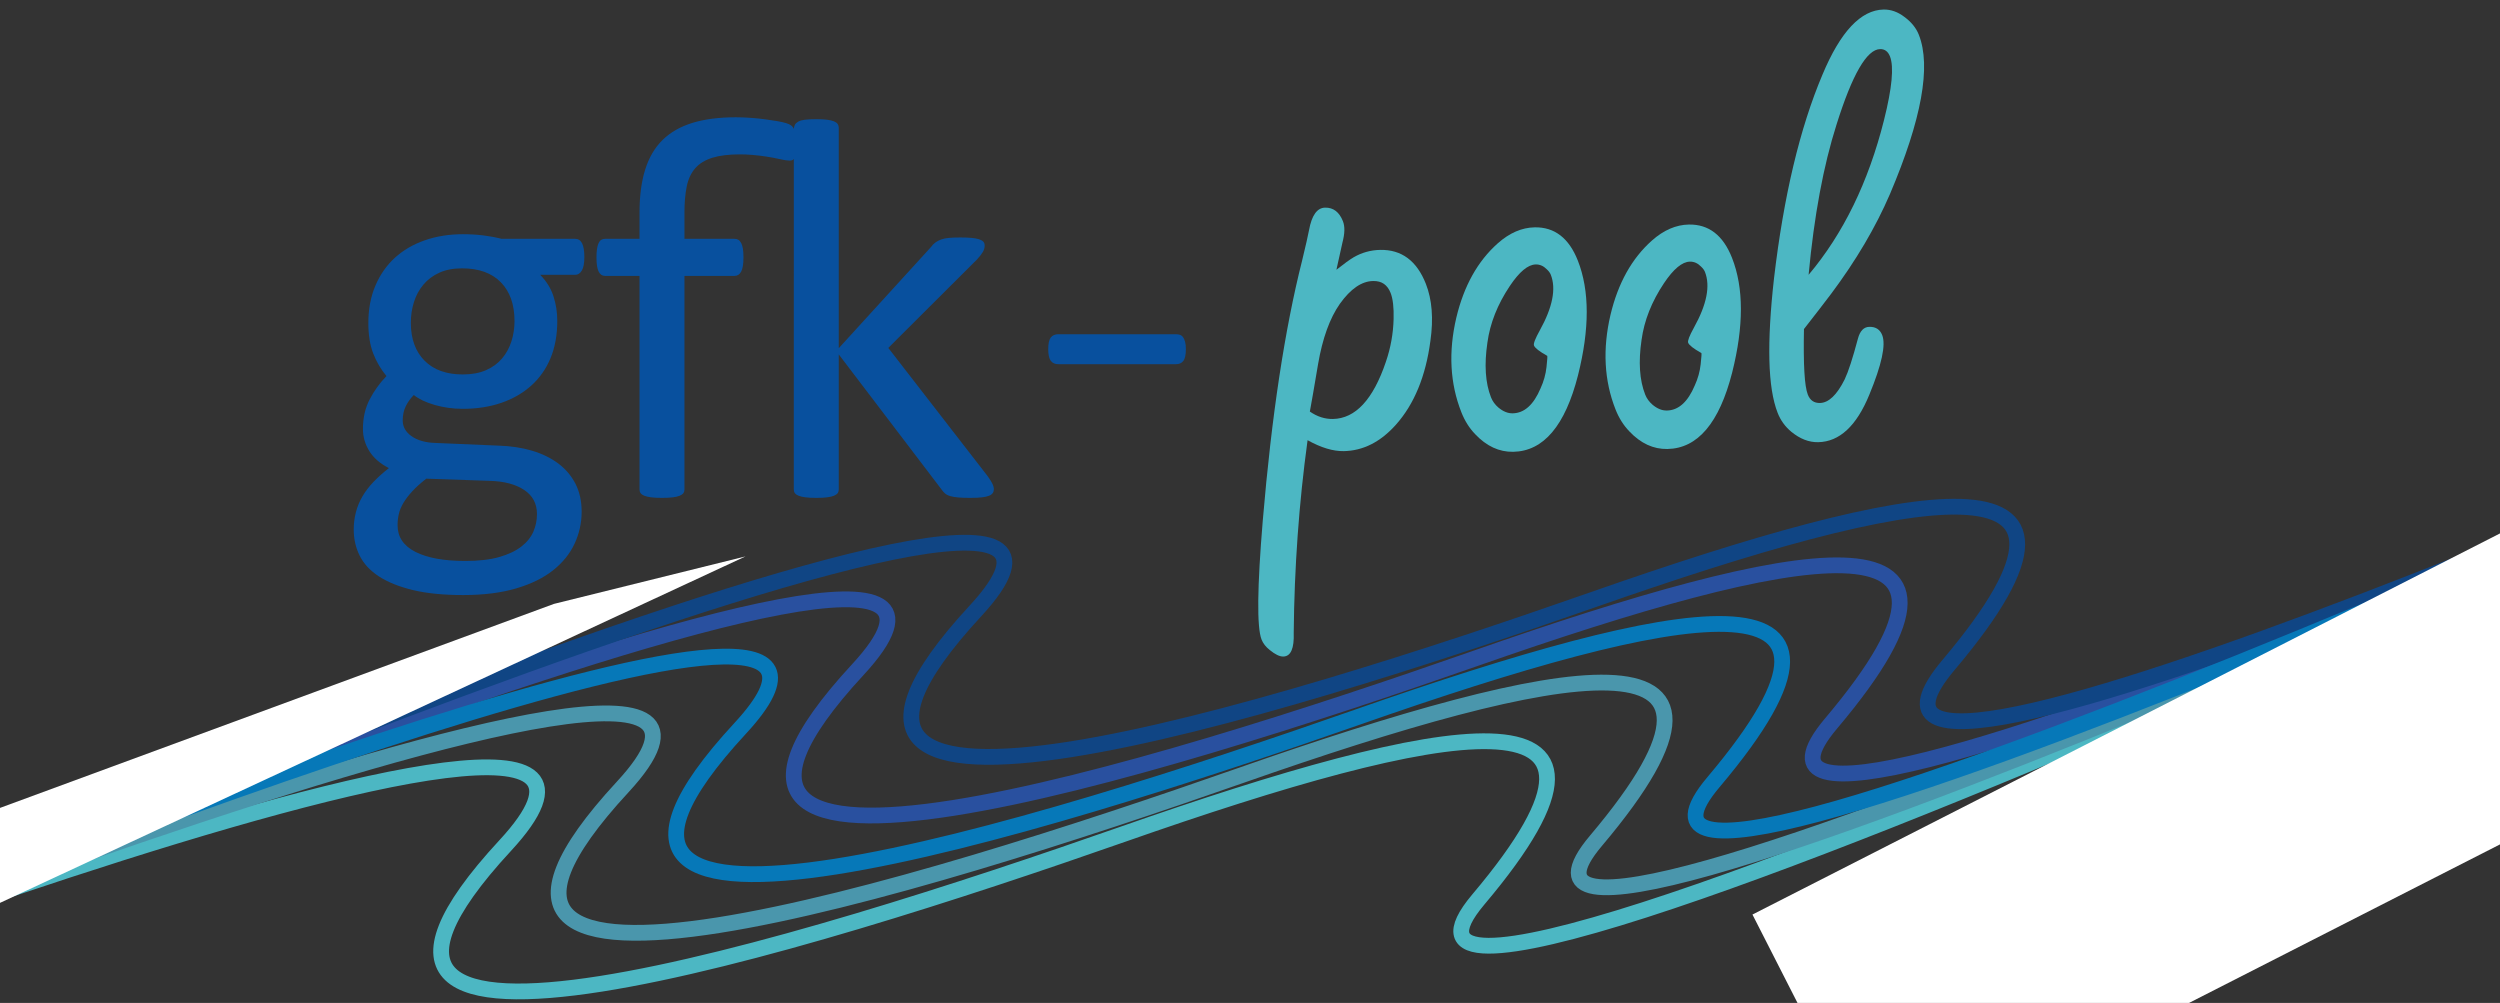 <svg xmlns="http://www.w3.org/2000/svg" xmlns:xlink="http://www.w3.org/1999/xlink" id="Ebene_1" x="0px" y="0px" width="792.667px" height="318px" viewBox="19.445 51.775 792.667 318" xml:space="preserve"><rect x="19.445" y="51.775" width="792.667" height="318" fill="#333333" stroke="none"/><g id="weiss_1_">	<path fill="none" stroke="#29509F" stroke-width="5" stroke-miterlimit="10" d="M-83.215,370.398  c0,0,454.581-192.753,374.622-106.276c-79.964,86.478,95.437,31.592,195.938-3.627c100.533-35.241,172.475-50.168,112.677,20.661  c-59.794,70.827,358.309-118.013,365.563-121.139"></path>	<path fill="none" stroke="#104584" stroke-width="5" stroke-miterlimit="10" d="M-56.402,359.201  c0,0,465.029-200.143,385.078-113.667c-79.967,86.476,95.438,31.592,195.945-3.638c100.51-35.232,172.448-50.154,112.684,20.662  c-59.82,70.838,302.189-90.917,321.023-99.416"></path>	<path fill="none" stroke="#4CB7C3" stroke-width="5" stroke-miterlimit="10" d="M-158.96,400.623  c0,0,418.514-167.195,338.569-80.733c-79.988,86.488,95.424,31.605,195.935-3.629c100.505-35.23,172.455-50.154,112.663,20.67  c-34.604,40.985,102.077-11.521,218.188-61.547c56.604-24.387,109.891-48.657,139.897-61.853  c25.023-11.003,64.118-29.78,100.404-45.196"></path>	<path fill="none" stroke="#4A96AC" stroke-width="5" stroke-miterlimit="10" d="M-149.165,396.452  c0,0,445.976-181.613,366.022-95.134c-79.969,86.475,95.443,31.586,195.961-3.652C513.352,262.43,585.292,247.5,525.48,318.341  c-59.809,70.832,388.296-135.305,421.216-150.006"></path>	<path fill="none" stroke="#0678B8" stroke-width="5" stroke-miterlimit="10" d="M-158.96,400.623c0,0,57.438-23.2,82.626-33.327  C33.037,323.324,319.12,212.434,254.13,282.719c-79.967,86.475,95.438,31.595,195.957-3.641  c100.536-35.243,172.469-50.165,112.661,20.667c-59.816,70.841,369.784-125.259,402.837-139.729"></path>	<g>		<path fill="#4CB7C3" d="M443.176,137.308c2.419-1.915,4.257-3.245,5.517-3.987c2.587-1.486,5.382-2.257,8.381-2.312   c3.383-0.062,6.279,0.803,8.689,2.594c2.408,1.793,4.334,4.511,5.77,8.155c1.972,5.004,2.451,11.042,1.444,18.114   c-1.479,11.184-5.119,20.031-10.915,26.543c-4.886,5.487-10.404,8.288-16.557,8.398c-3.386,0.062-7.206-1.093-11.471-3.464   c-2.734,19.987-4.197,40.352-4.393,61.084c0.175,4.963-0.932,7.467-3.314,7.511c-1.151,0.021-2.587-0.673-4.304-2.082   c-1.241-0.986-2.103-2.086-2.579-3.299c-1.521-3.86-1.388-16.495,0.399-37.907c2.787-33.017,6.95-60.481,12.489-82.393   c1.119-4.626,1.842-7.807,2.166-9.54c0.86-4.694,2.561-7.066,5.098-7.112c2.611-0.048,4.499,1.396,5.651,4.324   c0.65,1.645,0.6,3.876-0.146,6.698C444.279,132.251,443.638,135.14,443.176,137.308z M434.755,182.269   c2.339,1.614,4.777,2.396,7.313,2.35c7.154-0.129,12.749-6.169,16.792-18.12c1.514-4.417,2.326-8.931,2.448-13.54   c0.102-3.673-0.214-6.438-0.946-8.298c-0.506-1.286-1.215-2.244-2.121-2.877c-0.907-0.631-2.053-0.935-3.437-0.909   c-3.616,0.065-7.12,2.47-10.519,7.21c-3.225,4.592-5.538,11.005-6.941,19.237C436.072,174.903,435.208,179.885,434.755,182.269z"></path>		<path fill="#4CB7C3" d="M506.042,123.857c6.304-0.114,10.866,3.403,13.685,10.549c3.744,9.507,3.758,21.635,0.046,36.386   c-4.081,15.983-10.926,24.06-20.537,24.234c-4.459,0.082-8.488-1.79-12.085-5.61c-1.837-1.911-3.291-4.223-4.36-6.94   c-3.604-9.147-4.136-19.143-1.594-29.987c2.393-10.047,6.771-17.901,13.138-23.559   C498.063,125.622,501.967,123.931,506.042,123.857z M510.013,164.601c-2.485-1.395-3.882-2.485-4.192-3.272   c-0.227-0.571,0.384-2.167,1.834-4.784c4.076-7.343,5.24-13.231,3.494-17.664c-0.226-0.571-0.643-1.139-1.253-1.704   c-1.038-1.062-2.21-1.58-3.516-1.556c-2.463,0.044-5.206,2.327-8.225,6.842c-3.899,5.832-6.268,11.813-7.102,17.945   c-1.037,7-0.654,12.79,1.146,17.362c0.48,1.216,1.248,2.281,2.307,3.198c1.504,1.267,3.025,1.888,4.564,1.86   c3.692-0.067,6.638-2.712,8.84-7.934c1-2.179,1.628-4.42,1.88-6.729C510.045,165.858,510.117,164.669,510.013,164.601z"></path>		<path fill="#4CB7C3" d="M554.922,122.97c6.305-0.114,10.867,3.403,13.683,10.548c3.746,9.507,3.762,21.634,0.049,36.385   c-4.081,15.984-10.926,24.062-20.537,24.235c-4.459,0.081-8.487-1.79-12.084-5.611c-1.837-1.911-3.292-4.222-4.362-6.939   c-3.604-9.147-4.134-19.144-1.593-29.988c2.391-10.047,6.771-17.901,13.138-23.56C546.943,124.734,550.845,123.044,554.922,122.97   z M558.894,163.712c-2.486-1.394-3.883-2.484-4.193-3.272c-0.225-0.571,0.387-2.167,1.832-4.783   c4.077-7.344,5.242-13.231,3.497-17.663c-0.226-0.572-0.643-1.139-1.253-1.705c-1.039-1.061-2.21-1.58-3.517-1.557   c-2.463,0.045-5.201,2.327-8.226,6.843c-3.897,5.831-6.265,11.813-7.102,17.945c-1.036,7.002-0.652,12.791,1.149,17.362   c0.479,1.217,1.247,2.282,2.306,3.199c1.505,1.268,3.026,1.888,4.566,1.86c3.689-0.067,6.636-2.712,8.84-7.935   c0.999-2.178,1.627-4.419,1.878-6.729C558.926,164.971,558.997,163.782,558.894,163.712z"></path>		<path fill="#4CB7C3" d="M591.421,156.103c-0.108,5.616-0.065,10.151,0.132,13.602c0.196,3.452,0.563,5.857,1.1,7.215   c0.704,1.788,1.979,2.663,3.825,2.629c2.768-0.049,5.387-2.543,7.853-7.485c1.148-2.396,2.549-6.703,4.201-12.924   c0.659-2.458,1.868-3.706,3.639-3.737c2.002-0.037,3.353,0.841,4.057,2.626c1.211,3.075-0.146,9.361-4.07,18.86   c-4.061,9.938-9.475,14.964-16.242,15.088c-2.921,0.054-5.756-1.047-8.502-3.3c-1.952-1.62-3.396-3.611-4.325-5.968   c-1.577-4.002-2.451-9.566-2.629-16.689c-0.174-7.121,0.316-15.804,1.473-26.047c3.06-26.04,8.176-47.548,15.352-64.522   c5.7-13.635,12.165-20.519,19.396-20.651c2.307-0.042,4.513,0.747,6.621,2.363c2.187,1.617,3.702,3.496,4.547,5.641   c3.943,10.007,0.891,26.833-9.151,50.48c-4.528,10.521-10.747,21.071-18.66,31.651   C597.947,147.708,595.077,151.43,591.421,156.103z M592.892,138.909c10.981-13.011,18.947-29.352,23.9-49.021   c2.563-10.196,3.198-16.937,1.903-20.226c-0.619-1.571-1.662-2.345-3.121-2.319c-4.229,0.077-8.837,8.043-13.816,23.897   C597.599,104.272,594.644,120.162,592.892,138.909z"></path>	</g>	<g>		<path fill="#08509E" d="M204.723,133.25c0,2.003-0.271,3.448-0.815,4.334c-0.544,0.888-1.244,1.331-2.103,1.331h-11.072   c2.002,2.06,3.404,4.334,4.206,6.823c0.801,2.489,1.201,5.079,1.201,7.767c0,4.464-0.716,8.412-2.146,11.846   c-1.432,3.432-3.476,6.337-6.137,8.711c-2.661,2.375-5.823,4.192-9.484,5.45c-3.663,1.259-7.725,1.888-12.188,1.888   c-3.148,0-6.139-0.415-8.971-1.245c-2.832-0.829-5.021-1.874-6.565-3.133c-1.03,1.03-1.875,2.203-2.532,3.519   c-0.657,1.318-0.986,2.833-0.986,4.55c0,2.002,0.93,3.662,2.789,4.977c1.858,1.318,4.334,2.033,7.425,2.146l20.169,0.858   c3.833,0.115,7.352,0.643,10.558,1.588c3.204,0.944,5.979,2.289,8.326,4.033c2.345,1.746,4.176,3.892,5.492,6.437   c1.315,2.547,1.975,5.507,1.975,8.884c0,3.547-0.745,6.923-2.232,10.128c-1.487,3.204-3.763,6.021-6.822,8.453   c-3.063,2.432-6.967,4.349-11.716,5.751c-4.75,1.401-10.357,2.103-16.822,2.103c-6.237,0-11.544-0.53-15.921-1.587   c-4.377-1.06-7.97-2.504-10.772-4.335c-2.804-1.831-4.835-4.02-6.094-6.565c-1.259-2.547-1.888-5.309-1.888-8.283   c0-1.888,0.228-3.72,0.687-5.493c0.458-1.774,1.159-3.462,2.104-5.064c0.943-1.601,2.116-3.133,3.519-4.591   c1.402-1.459,3.018-2.903,4.85-4.334c-2.804-1.43-4.879-3.232-6.223-5.408c-1.345-2.174-2.017-4.52-2.017-7.038   c0-3.489,0.715-6.608,2.146-9.356c1.43-2.746,3.204-5.206,5.322-7.381c-1.774-2.117-3.176-4.506-4.206-7.166   c-1.03-2.661-1.544-5.879-1.544-9.657c0-4.404,0.743-8.353,2.23-11.844c1.488-3.489,3.547-6.437,6.181-8.841   c2.631-2.403,5.793-4.249,9.483-5.536c3.691-1.287,7.709-1.931,12.061-1.931c2.345,0,4.534,0.129,6.564,0.387   c2.031,0.257,3.935,0.615,5.708,1.072h23.346c0.973,0,1.701,0.472,2.188,1.416C204.479,129.86,204.723,131.307,204.723,133.25z    M189.703,214.788c0-3.319-1.358-5.879-4.077-7.681c-2.718-1.803-6.394-2.76-11.027-2.875l-19.998-0.687   c-1.832,1.43-3.333,2.789-4.505,4.077c-1.175,1.287-2.104,2.517-2.79,3.69c-0.687,1.172-1.159,2.331-1.416,3.476   c-0.258,1.145-0.388,2.318-0.388,3.52c0,3.719,1.89,6.537,5.666,8.454s9.04,2.875,15.793,2.875c4.292,0,7.881-0.415,10.771-1.244   c2.889-0.831,5.221-1.932,6.996-3.305c1.771-1.373,3.046-2.948,3.818-4.72C189.317,218.592,189.703,216.732,189.703,214.788z    M182.579,153.591c0-5.263-1.446-9.368-4.334-12.315c-2.89-2.947-6.994-4.42-12.315-4.42c-2.747,0-5.137,0.458-7.167,1.373   c-2.033,0.916-3.721,2.175-5.064,3.777c-1.345,1.602-2.347,3.447-3.004,5.535c-0.658,2.089-0.987,4.278-0.987,6.566   c0,5.093,1.445,9.098,4.334,12.016c2.89,2.918,6.938,4.377,12.146,4.377c2.802,0,5.234-0.442,7.295-1.33   c2.059-0.887,3.761-2.116,5.105-3.69c1.345-1.573,2.346-3.39,3.004-5.45C182.25,157.97,182.579,155.824,182.579,153.591z"></path>		<path fill="#08509E" d="M278.262,89.563c1.372,0,2.517,0.059,3.433,0.171c0.915,0.116,1.644,0.288,2.188,0.516   c0.543,0.229,0.931,0.515,1.159,0.857c0.229,0.345,0.345,0.746,0.345,1.203v69.865l29.267-32.101   c0.399-0.571,0.858-1.042,1.374-1.416c0.515-0.372,1.115-0.687,1.802-0.944c0.688-0.257,1.516-0.429,2.489-0.515   c0.972-0.086,2.174-0.13,3.604-0.13c1.374,0,2.545,0.043,3.519,0.13c0.973,0.086,1.774,0.228,2.404,0.429   c0.629,0.201,1.085,0.459,1.372,0.772c0.287,0.315,0.43,0.729,0.43,1.245c0,0.687-0.202,1.373-0.601,2.06   c-0.401,0.686-1.031,1.488-1.89,2.403l-28.065,27.98l31.585,40.768c0.687,0.974,1.172,1.76,1.458,2.36   c0.286,0.601,0.429,1.159,0.429,1.674c0,0.459-0.114,0.858-0.343,1.202c-0.229,0.343-0.616,0.631-1.159,0.858   c-0.544,0.229-1.287,0.4-2.23,0.515c-0.943,0.115-2.188,0.171-3.733,0.171s-2.819-0.042-3.82-0.128   c-1.001-0.085-1.845-0.229-2.532-0.429c-0.687-0.2-1.245-0.485-1.673-0.858c-0.43-0.372-0.814-0.816-1.16-1.331l-32.527-42.743   v42.829c0,0.459-0.115,0.845-0.344,1.159c-0.229,0.315-0.616,0.588-1.159,0.815c-0.545,0.229-1.272,0.4-2.188,0.515   c-0.916,0.115-2.061,0.171-3.434,0.171c-1.374,0-2.519-0.057-3.434-0.171c-0.916-0.115-1.646-0.286-2.188-0.515   c-0.545-0.228-0.932-0.5-1.159-0.815c-0.229-0.314-0.345-0.7-0.345-1.159V102.18c-0.114,0.172-0.285,0.301-0.514,0.387   c-0.229,0.085-0.544,0.128-0.944,0.128c-0.63,0-1.631-0.156-3.004-0.472c-1.374-0.314-2.818-0.586-4.334-0.816   c-1.517-0.228-2.962-0.399-4.335-0.514c-1.373-0.114-2.689-0.172-3.947-0.172c-3.55,0-6.468,0.358-8.756,1.074   c-2.289,0.715-4.091,1.817-5.405,3.304c-1.317,1.488-2.22,3.405-2.705,5.75c-0.486,2.347-0.729,5.093-0.729,8.239v8.411h15.878   c0.458,0,0.858,0.101,1.202,0.3c0.343,0.201,0.644,0.545,0.901,1.03c0.257,0.487,0.441,1.102,0.558,1.845   c0.114,0.745,0.172,1.661,0.172,2.746c0,2.06-0.244,3.549-0.729,4.464c-0.488,0.916-1.188,1.373-2.104,1.373h-15.878v67.719   c0,0.459-0.115,0.845-0.343,1.159c-0.229,0.315-0.616,0.588-1.159,0.815c-0.545,0.229-1.273,0.4-2.188,0.515   c-0.917,0.115-2.061,0.171-3.434,0.171c-1.374,0-2.519-0.057-3.433-0.171c-0.916-0.115-1.646-0.286-2.189-0.515   c-0.544-0.228-0.93-0.5-1.157-0.815c-0.23-0.314-0.344-0.7-0.344-1.159v-67.719h-10.899c-0.917,0-1.604-0.458-2.061-1.373   c-0.458-0.915-0.688-2.404-0.688-4.464c0-1.085,0.057-2.001,0.171-2.746c0.115-0.743,0.287-1.358,0.516-1.845   c0.229-0.485,0.516-0.829,0.858-1.03c0.344-0.199,0.743-0.3,1.202-0.3h10.899v-8.239c0-5.322,0.601-9.899,1.803-13.733   c1.201-3.832,3.046-6.965,5.535-9.398c2.489-2.432,5.65-4.234,9.484-5.407c3.833-1.172,8.412-1.76,13.733-1.76   c1.486,0,3.031,0.058,4.634,0.173c1.601,0.115,3.162,0.271,4.678,0.472c1.516,0.2,2.832,0.401,3.947,0.601   c1.116,0.2,2.003,0.401,2.661,0.601c0.657,0.201,1.186,0.443,1.587,0.729c0.399,0.287,0.687,0.658,0.857,1.116   c0.059-0.572,0.187-1.03,0.388-1.373c0.2-0.345,0.542-0.658,1.029-0.945c0.486-0.286,1.188-0.485,2.104-0.601   C275.571,89.622,276.772,89.563,278.262,89.563z"></path>	</g>	<g>		<path fill="#08509E" d="M395.443,162.464c0,1.802-0.267,3.05-0.803,3.743c-0.534,0.693-1.31,1.04-2.318,1.04h-37.304   c-1.07,0-1.874-0.357-2.41-1.075c-0.534-0.715-0.802-1.951-0.802-3.708c0-1.756,0.268-2.98,0.802-3.674   c0.536-0.693,1.34-1.04,2.41-1.04h37.304c0.476,0,0.904,0.069,1.293,0.208c0.387,0.138,0.715,0.405,0.981,0.797   c0.268,0.393,0.475,0.89,0.625,1.49C395.37,160.847,395.443,161.586,395.443,162.464z"></path>	</g>	<polygon fill="#FFFFFF" points="614.985,420.008 575.09,341.748 979.126,135.749 1019.025,214.011  "></polygon>	<polygon fill="#FFFFFF" points="-194.681,437.565 -214.824,394.221 195.079,243.25 255.821,228.192  "></polygon></g><g id="hilfslinien" display="none"></g></svg>